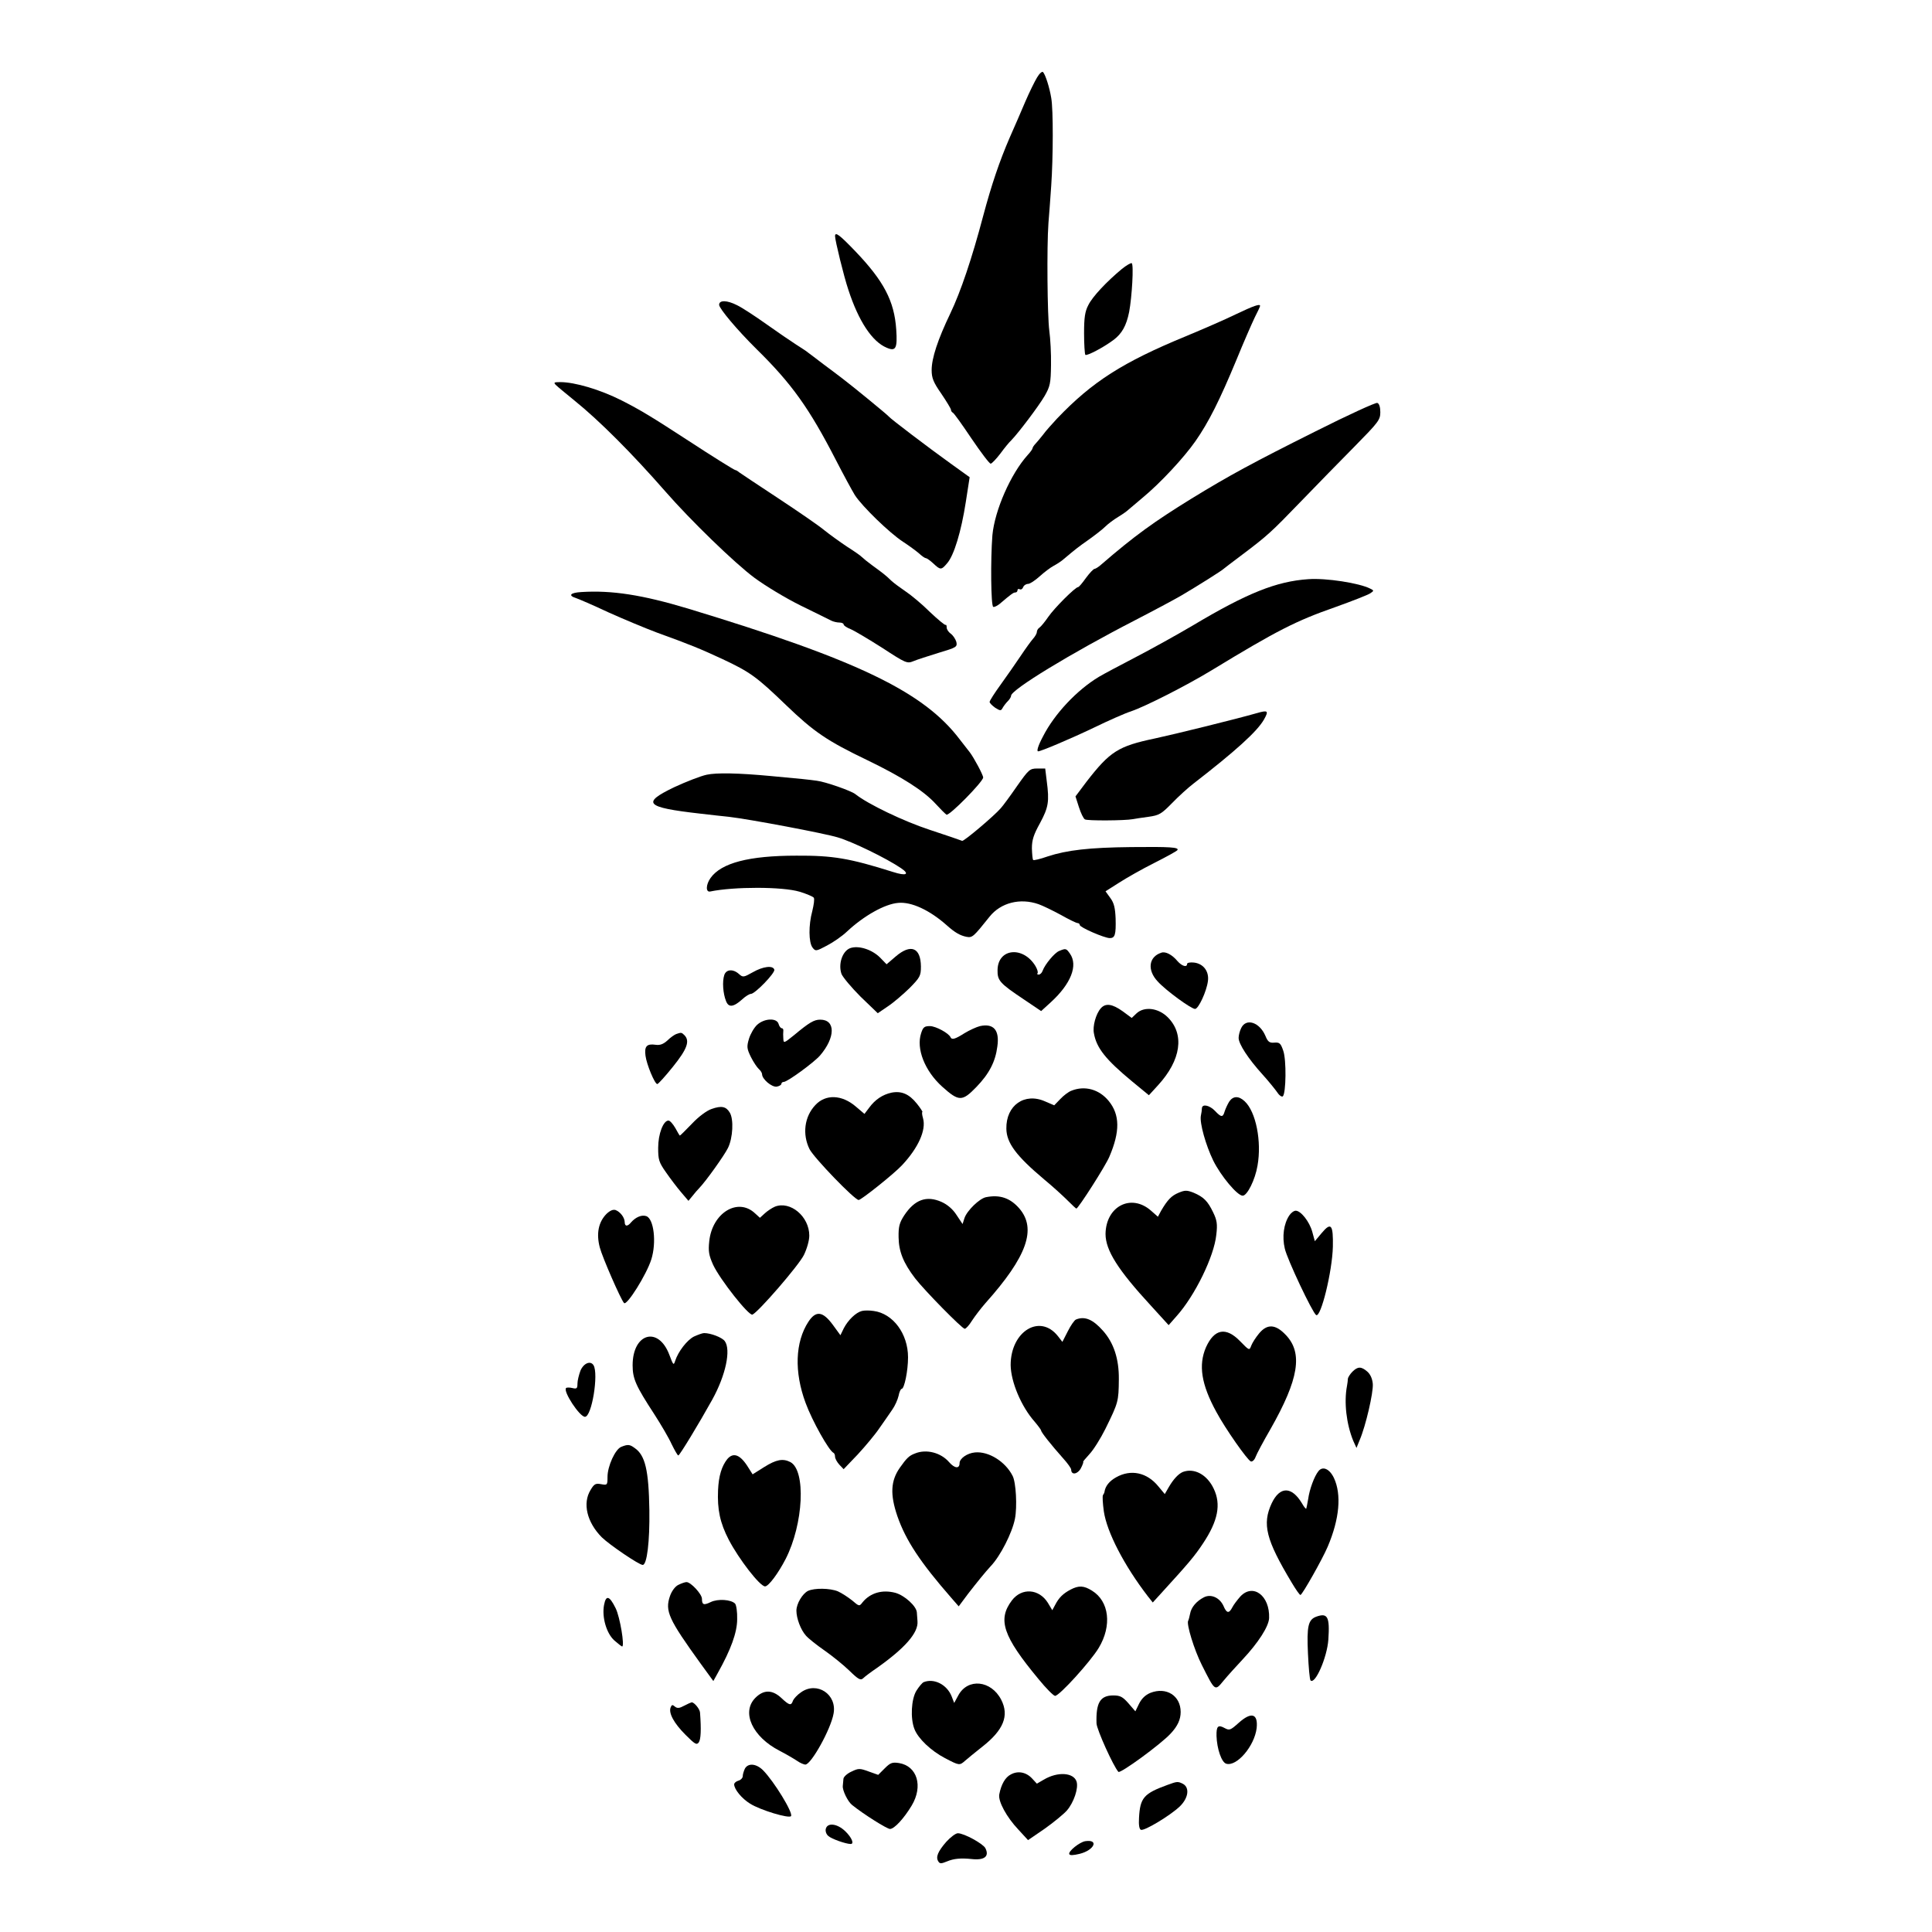 <?xml version="1.0" standalone="no"?>
<!DOCTYPE svg PUBLIC "-//W3C//DTD SVG 20010904//EN"
 "http://www.w3.org/TR/2001/REC-SVG-20010904/DTD/svg10.dtd">
<svg version="1.0" xmlns="http://www.w3.org/2000/svg"
 width="900pt" height="900pt" viewBox="0 0 900 900"
 preserveAspectRatio="xMidYMid meet">
<g transform="translate(0,900) scale(0.1,-0.1)"
fill="#000000" stroke="none">
<path d="M4831 8639 c-11 -18 -36 -69 -55 -113 -19 -45 -51 -119 -72 -166 -48
-111 -85 -220 -124 -366 -52 -197 -105 -354 -153 -454 -59 -123 -87 -209 -87
-264 0 -37 8 -57 45 -110 25 -37 45 -70 45 -75 0 -5 4 -11 8 -13 5 -1 44 -56
87 -120 44 -65 84 -118 90 -118 5 0 26 22 45 47 19 26 42 54 51 62 33 34 127
158 155 206 26 45 29 60 30 145 1 52 -3 124 -8 160 -9 69 -12 390 -4 500 3 36
9 115 13 175 9 130 10 354 0 409 -8 49 -27 108 -38 120 -4 5 -17 -6 -28 -25z"/>
<path d="M3890 7900 c0 -20 41 -188 62 -250 48 -147 111 -242 179 -270 42 -18
50 -3 44 85 -9 133 -58 226 -191 365 -73 76 -94 92 -94 70z"/>
<path d="M5226 7747 c-71 -59 -137 -129 -156 -168 -16 -30 -20 -59 -20 -132 0
-51 3 -96 6 -100 7 -6 84 34 132 70 38 29 59 65 72 130 13 69 22 221 12 227
-4 2 -25 -10 -46 -27z"/>
<path d="M3350 7580 c0 -17 84 -117 173 -205 166 -163 247 -277 372 -520 34
-66 73 -138 87 -161 34 -53 163 -178 225 -218 26 -17 59 -41 73 -53 14 -13 28
-23 33 -23 4 0 20 -11 35 -25 33 -31 37 -31 64 1 32 36 66 149 87 285 l18 116
-89 64 c-103 74 -281 209 -288 219 -5 7 -167 140 -216 177 -16 12 -56 43 -89
67 -33 25 -64 49 -70 53 -5 5 -30 21 -55 37 -25 16 -88 59 -140 96 -52 37
-113 77 -136 88 -47 24 -84 25 -84 2z"/>
<path d="M5755 7535 c-49 -24 -153 -69 -230 -101 -294 -121 -437 -212 -601
-384 -23 -25 -53 -58 -65 -75 -13 -16 -29 -36 -36 -43 -7 -7 -13 -17 -13 -20
0 -4 -10 -18 -23 -32 -79 -88 -153 -257 -164 -373 -9 -114 -7 -331 4 -334 5
-2 19 5 30 14 55 47 64 53 73 53 6 0 10 5 10 11 0 5 5 7 10 4 6 -3 13 1 16 9
3 9 14 16 23 16 9 0 33 16 54 35 21 19 50 41 65 49 15 8 37 22 49 33 51 43 66
55 116 90 28 20 63 47 76 60 13 13 40 33 60 45 20 12 41 27 47 33 6 5 36 30
65 55 85 70 195 189 248 265 62 89 113 191 191 379 33 81 72 170 85 197 14 27
25 51 25 54 0 11 -29 1 -115 -40z"/>
<path d="M2590 7206 c8 -8 47 -40 85 -71 118 -95 271 -249 425 -425 116 -133
323 -334 415 -402 50 -37 146 -95 215 -129 69 -34 133 -65 142 -70 10 -5 27
-9 38 -9 11 0 20 -4 20 -9 0 -5 15 -15 33 -22 17 -7 84 -47 147 -87 110 -72
116 -74 145 -62 16 7 70 24 118 39 83 25 87 27 82 51 -4 13 -15 30 -26 38 -10
7 -19 20 -19 29 0 9 -2 14 -5 12 -2 -3 -35 24 -73 60 -37 37 -88 79 -112 95
-25 17 -55 39 -67 50 -27 26 -37 34 -88 71 -22 16 -44 34 -50 40 -5 6 -37 28
-70 49 -33 22 -80 56 -105 76 -25 21 -121 87 -215 149 -93 61 -175 116 -182
121 -7 6 -14 10 -17 10 -5 0 -109 65 -216 135 -172 112 -228 146 -315 190 -99
50 -217 85 -285 85 -30 0 -32 -2 -20 -14z"/>
<path d="M6129 6991 c-296 -148 -401 -205 -579 -314 -175 -108 -265 -173 -419
-306 -13 -12 -28 -21 -32 -21 -5 0 -23 -19 -40 -42 -17 -24 -33 -43 -37 -43
-13 0 -111 -98 -139 -139 -15 -22 -34 -45 -40 -49 -7 -4 -13 -14 -13 -21 0 -7
-8 -21 -18 -32 -9 -10 -35 -46 -57 -79 -22 -33 -64 -93 -92 -132 -29 -40 -53
-77 -53 -83 0 -5 12 -17 26 -27 24 -15 27 -15 35 0 5 9 16 23 24 31 8 8 15 19
15 25 0 28 279 198 580 353 91 47 188 99 215 115 73 43 189 116 195 123 3 3
39 30 80 61 125 94 140 108 280 253 74 77 188 193 253 259 108 110 117 121
117 157 0 23 -5 40 -14 43 -7 3 -136 -56 -287 -132z"/>
<path d="M6095 6302 c-149 -10 -286 -65 -539 -216 -71 -42 -190 -108 -265
-147 -75 -39 -152 -80 -172 -92 -103 -62 -207 -173 -260 -277 -23 -43 -31 -70
-23 -70 13 0 148 57 257 109 70 34 149 69 175 77 65 22 257 119 377 192 304
185 393 230 573 293 81 29 155 58 165 65 18 12 18 13 0 22 -51 26 -206 50
-288 44z"/>
<path d="M2708 6242 c-51 -3 -63 -16 -25 -28 12 -4 80 -33 150 -66 71 -32 172
-74 225 -94 163 -59 203 -76 307 -124 130 -61 160 -83 296 -214 130 -125 191
-167 381 -258 161 -78 261 -142 316 -202 22 -24 45 -47 51 -51 13 -7 170 153
171 173 0 12 -43 92 -62 117 -5 6 -25 32 -46 59 -168 223 -476 371 -1267 611
-213 64 -355 86 -497 77z"/>
<path d="M5855 5678 c-98 -28 -386 -99 -475 -118 -171 -36 -209 -60 -319 -202
l-51 -68 16 -50 c9 -28 21 -53 28 -57 10 -7 185 -6 223 1 10 2 43 7 73 11 50
7 60 13 110 64 30 31 75 72 100 91 195 151 296 242 328 298 23 41 19 45 -33
30z"/>
<path d="M4737 5337 c-31 -45 -65 -91 -75 -102 -31 -36 -173 -156 -180 -152
-4 2 -71 25 -150 51 -122 40 -289 120 -348 167 -19 15 -138 57 -179 62 -36 5
-71 9 -215 22 -150 14 -252 16 -298 6 -28 -6 -95 -32 -151 -58 -154 -74 -135
-94 119 -123 52 -6 113 -13 135 -15 96 -11 446 -77 508 -96 68 -20 226 -97
294 -143 43 -29 25 -38 -37 -18 -203 64 -280 77 -450 76 -222 0 -350 -34 -400
-104 -22 -31 -23 -67 -2 -63 111 23 337 23 417 -1 33 -10 63 -23 66 -28 4 -6
0 -33 -7 -62 -18 -66 -17 -146 1 -170 14 -18 16 -18 67 9 29 15 71 44 93 65
79 74 177 129 239 134 62 6 147 -34 226 -104 39 -35 63 -48 92 -54 28 -5 32
-1 108 94 52 65 142 88 228 58 20 -7 67 -30 104 -50 37 -21 72 -38 78 -38 5 0
10 -4 10 -9 0 -11 115 -61 140 -61 24 0 29 16 27 91 -2 48 -7 72 -24 95 l-23
32 63 40 c34 22 108 64 164 92 57 29 105 55 108 60 8 13 -33 16 -215 14 -195
-2 -300 -14 -391 -44 -34 -12 -64 -19 -66 -16 -3 2 -5 27 -6 54 0 39 8 64 38
118 39 73 44 99 31 197 l-7 57 -37 0 c-35 0 -40 -5 -95 -83z"/>
<path d="M3960 4583 c-36 -14 -56 -74 -40 -120 6 -15 46 -63 89 -106 l80 -77
47 32 c26 17 71 56 101 85 49 50 53 57 53 101 -1 88 -47 107 -118 46 l-42 -36
-30 31 c-39 39 -102 58 -140 44z"/>
<path d="M4934 4570 c-21 -8 -66 -62 -77 -92 -3 -10 -12 -18 -18 -18 -7 0 -9
3 -6 6 4 4 -1 19 -9 33 -57 95 -175 84 -177 -17 -1 -50 9 -62 126 -140 l77
-52 45 41 c94 86 128 172 89 227 -17 24 -19 25 -50 12z"/>
<path d="M5410 4562 c-59 -19 -67 -81 -17 -134 38 -42 156 -128 174 -128 16 0
54 82 60 130 6 45 -21 81 -65 86 -18 2 -32 -1 -32 -6 0 -18 -24 -11 -45 13
-25 30 -56 46 -75 39z"/>
<path d="M3507 4471 c-43 -24 -46 -25 -65 -8 -27 24 -59 22 -68 -5 -10 -30 -6
-86 8 -121 12 -32 35 -29 77 9 14 13 32 24 39 24 19 0 114 98 109 113 -6 21
-53 15 -100 -12z"/>
<path d="M5128 4303 c-23 -26 -39 -84 -32 -117 12 -68 55 -122 177 -223 l79
-65 43 47 c107 117 124 237 45 316 -44 44 -110 52 -146 18 l-22 -21 -42 31
c-49 35 -80 39 -102 14z"/>
<path d="M3527 4226 c-14 -13 -31 -42 -38 -65 -11 -37 -10 -46 9 -85 12 -24
29 -49 37 -56 8 -7 15 -18 15 -24 0 -23 45 -61 68 -58 12 2 22 8 22 13 0 5 5
9 11 9 17 0 140 90 169 123 72 84 73 167 1 167 -29 0 -51 -13 -123 -73 -46
-37 -48 -38 -49 -15 -1 12 -1 29 0 36 1 6 -2 12 -7 12 -5 0 -12 9 -15 20 -8
29 -66 27 -100 -4z"/>
<path d="M5782 4211 c-7 -14 -12 -34 -12 -46 0 -28 44 -96 111 -170 30 -33 61
-72 70 -85 9 -14 21 -21 25 -17 15 15 17 169 2 212 -12 35 -17 40 -42 38 -22
-2 -30 4 -41 31 -27 64 -90 85 -113 37z"/>
<path d="M4565 4220 c-16 -4 -49 -19 -72 -33 -44 -28 -59 -32 -65 -19 -8 19
-69 52 -96 52 -26 0 -32 -5 -41 -33 -24 -72 17 -176 98 -249 78 -70 93 -70
159 -2 60 62 89 118 98 189 11 76 -17 109 -81 95z"/>
<path d="M3150 4183 c-8 -3 -27 -16 -41 -30 -19 -17 -34 -23 -55 -20 -41 6
-53 -7 -47 -51 5 -40 43 -132 55 -132 4 0 37 36 73 81 66 82 80 120 53 147
-13 13 -15 13 -38 5z"/>
<path d="M4991 3919 c-14 -5 -37 -23 -52 -39 l-28 -29 -42 18 c-96 43 -183
-18 -181 -127 1 -66 45 -126 177 -237 39 -32 87 -76 108 -97 21 -21 39 -38 41
-38 9 0 138 202 154 242 50 117 49 195 -3 259 -45 55 -112 73 -174 48z"/>
<path d="M4153 3910 c-42 -9 -77 -33 -104 -70 l-22 -29 -40 34 c-65 56 -141
59 -189 7 -51 -54 -61 -136 -27 -205 21 -41 210 -237 229 -237 12 0 166 123
202 162 76 81 113 164 98 218 -5 17 -6 30 -3 30 2 0 -9 18 -26 39 -36 45 -72
60 -118 51z"/>
<path d="M5726 3868 c-8 -13 -17 -33 -21 -45 -8 -29 -16 -29 -45 2 -25 26 -59
34 -61 13 0 -7 -2 -23 -5 -36 -6 -34 23 -137 58 -209 36 -72 112 -163 137
-163 21 0 58 74 69 140 20 112 -7 251 -60 300 -28 26 -54 25 -72 -2z"/>
<path d="M3315 3834 c-22 -7 -61 -36 -91 -68 -30 -31 -55 -56 -57 -56 -1 0
-11 16 -21 35 -11 19 -25 35 -32 35 -24 0 -48 -62 -48 -127 0 -55 3 -67 37
-115 20 -29 52 -71 70 -92 l34 -40 19 23 c10 13 24 29 31 36 31 32 116 151
134 187 23 46 28 135 8 166 -17 28 -39 32 -84 16z"/>
<path d="M5491 3444 c-34 -14 -52 -33 -82 -84 l-15 -28 -33 29 c-92 80 -209
20 -211 -109 0 -76 57 -167 212 -335 l82 -90 37 42 c86 96 175 279 185 379 6
50 3 68 -15 105 -25 52 -44 71 -91 91 -31 12 -40 12 -69 0z"/>
<path d="M4593 3423 c-30 -6 -88 -62 -100 -97 l-9 -28 -28 42 c-17 27 -43 49
-70 61 -70 31 -125 11 -174 -63 -22 -34 -27 -52 -26 -102 1 -66 22 -119 77
-191 45 -58 219 -235 231 -235 6 0 21 17 34 38 13 20 41 57 63 82 194 217 239
346 157 441 -42 48 -90 65 -155 52z"/>
<path d="M3610 3379 c-14 -6 -35 -20 -47 -31 l-23 -21 -23 21 c-80 75 -199 2
-213 -130 -5 -47 -2 -65 18 -110 33 -70 166 -238 183 -232 27 11 216 229 240
278 14 29 25 67 25 90 0 89 -88 163 -160 135z"/>
<path d="M2825 3345 c-37 -38 -48 -91 -31 -156 12 -46 98 -243 113 -259 13
-14 105 133 127 203 25 79 12 191 -24 202 -21 7 -49 -5 -70 -29 -17 -21 -30
-20 -30 2 -1 21 -20 46 -42 55 -12 4 -26 -2 -43 -18z"/>
<path d="M6006 3338 c-26 -39 -34 -99 -21 -154 11 -50 129 -299 146 -310 22
-14 75 202 78 318 2 104 -8 117 -53 63 l-31 -37 -12 44 c-13 47 -53 98 -77 98
-9 0 -22 -10 -30 -22z"/>
<path d="M4015 2893 c-28 -7 -64 -42 -84 -80 l-16 -33 -35 48 c-47 64 -79 68
-114 15 -62 -95 -67 -234 -13 -379 31 -84 109 -223 130 -232 4 -2 7 -10 7 -18
0 -8 9 -25 20 -37 l20 -21 66 69 c36 39 82 94 102 124 21 29 47 68 59 85 12
17 25 46 29 64 3 17 10 32 14 32 13 0 30 85 30 147 0 110 -70 204 -160 216
-19 3 -44 3 -55 0z"/>
<path d="M5012 2853 c-7 -3 -24 -27 -38 -55 l-25 -49 -21 27 c-84 106 -220 22
-220 -135 1 -78 49 -193 112 -264 16 -19 30 -38 30 -41 0 -8 46 -66 102 -129
21 -23 38 -47 38 -53 0 -27 30 -22 45 6 9 17 13 30 11 30 -3 0 11 16 29 36 19
20 52 73 74 117 61 124 62 128 63 232 1 95 -24 170 -74 226 -47 53 -85 69
-126 52z"/>
<path d="M5865 2788 c-15 -18 -31 -43 -36 -56 -9 -24 -9 -24 -52 20 -66 68
-120 58 -159 -28 -36 -83 -22 -173 48 -301 43 -80 145 -225 161 -231 7 -2 17
7 22 21 5 14 36 72 69 129 133 234 152 355 72 439 -48 51 -87 53 -125 7z"/>
<path d="M3233 2774 c-32 -16 -74 -70 -88 -114 -7 -22 -9 -19 -27 29 -51 135
-171 101 -171 -49 0 -63 15 -96 101 -228 31 -48 68 -111 81 -140 14 -28 27
-52 31 -52 6 0 97 150 158 260 63 114 88 233 58 273 -13 17 -65 37 -96 37 -8
0 -29 -8 -47 -16z"/>
<path d="M2704 2615 c-7 -19 -14 -46 -14 -61 0 -22 -3 -25 -24 -20 -12 3 -26
3 -29 0 -15 -15 63 -134 88 -134 32 0 64 200 40 240 -14 23 -46 10 -61 -25z"/>
<path d="M6300 2610 c-11 -11 -20 -26 -21 -32 0 -7 -2 -22 -4 -33 -15 -77 -3
-179 29 -257 l15 -33 15 37 c28 65 64 221 61 261 -2 24 -11 45 -26 58 -28 24
-44 24 -69 -1z"/>
<path d="M2894 2260 c-28 -11 -64 -90 -64 -140 0 -38 -1 -39 -29 -34 -26 5
-33 2 -50 -27 -38 -62 -17 -150 52 -220 37 -36 174 -129 191 -129 20 0 33 109
31 255 -3 186 -19 256 -69 290 -23 17 -32 17 -62 5z"/>
<path d="M4262 2229 c-27 -10 -39 -22 -70 -66 -43 -61 -46 -125 -12 -225 39
-113 107 -216 252 -382 l34 -39 44 59 c42 54 80 101 105 128 45 47 100 155
113 221 11 56 5 170 -11 200 -34 67 -112 115 -175 109 -36 -3 -72 -28 -72 -50
0 -27 -23 -25 -49 5 -38 44 -106 62 -159 40z"/>
<path d="M3388 2203 c-26 -33 -40 -78 -43 -144 -4 -91 9 -153 50 -232 47 -90
145 -217 169 -217 16 0 61 60 96 128 83 163 95 412 22 451 -35 18 -66 12 -122
-23 l-54 -34 -19 30 c-37 61 -70 75 -99 41z"/>
<path d="M6142 2147 c-19 -23 -42 -85 -48 -130 -4 -23 -8 -43 -9 -45 -2 -2
-11 9 -20 25 -48 80 -103 80 -141 0 -45 -97 -27 -169 93 -369 19 -32 37 -58
41 -58 8 0 103 168 127 225 55 129 65 243 29 320 -20 42 -52 57 -72 32z"/>
<path d="M5510 2143 c-21 -9 -44 -34 -65 -70 l-19 -33 -30 36 c-53 65 -128 81
-197 42 -32 -18 -50 -41 -54 -68 0 -3 -3 -9 -7 -15 -3 -5 -1 -39 4 -75 14 -97
95 -253 205 -396 l23 -29 41 45 c126 138 154 171 193 230 70 105 85 182 50
255 -31 66 -91 98 -144 78z"/>
<path d="M3160 1617 c-15 -7 -31 -29 -39 -52 -24 -70 -7 -107 143 -315 l59
-81 21 38 c60 107 90 188 90 250 1 34 -4 67 -10 73 -19 19 -80 23 -113 7 -33
-16 -41 -13 -41 15 0 22 -52 78 -72 78 -7 0 -24 -6 -38 -13z"/>
<path d="M4987 1595 c-34 -18 -54 -37 -71 -70 l-14 -26 -21 35 c-41 65 -121
71 -167 11 -68 -90 -42 -167 124 -367 35 -43 70 -78 77 -78 20 0 165 160 203
223 63 104 49 218 -31 267 -38 24 -62 25 -100 5z"/>
<path d="M3764 1589 c-26 -13 -54 -60 -54 -92 0 -36 20 -89 44 -116 11 -13 50
-44 86 -69 36 -25 88 -67 116 -94 43 -42 53 -47 65 -36 8 8 36 29 64 48 130
92 194 164 189 218 -1 12 -2 30 -3 41 -2 29 -57 79 -100 91 -61 16 -116 0
-152 -43 -16 -21 -16 -21 -50 8 -19 15 -48 34 -66 42 -37 15 -109 16 -139 2z"/>
<path d="M5778 1563 c-14 -16 -31 -38 -37 -50 -16 -31 -27 -29 -42 7 -18 38
-58 56 -91 39 -35 -18 -59 -47 -64 -76 -3 -15 -7 -30 -9 -33 -9 -15 28 -136
64 -207 62 -123 60 -122 101 -72 19 23 59 67 88 98 74 79 122 154 124 193 4
105 -75 164 -134 101z"/>
<path d="M2814 1524 c-11 -57 11 -133 48 -166 17 -15 34 -28 36 -28 13 0 -10
138 -30 178 -29 59 -45 63 -54 16z"/>
<path d="M6132 1469 c-38 -14 -45 -44 -39 -172 3 -65 8 -121 12 -125 21 -21
77 106 83 190 7 106 -3 126 -56 107z"/>
<path d="M4303 1164 c-7 -3 -22 -21 -34 -40 -24 -39 -29 -129 -9 -179 17 -44
77 -101 142 -135 67 -35 68 -35 94 -12 10 9 47 39 81 66 98 77 125 144 87 218
-47 91 -156 102 -200 20 l-19 -35 -12 31 c-22 55 -82 85 -130 66z"/>
<path d="M3732 1117 c-18 -12 -34 -30 -38 -39 -8 -25 -17 -23 -54 12 -42 39
-82 40 -121 1 -67 -67 -14 -182 113 -247 29 -15 65 -36 80 -46 14 -10 32 -18
40 -18 27 1 118 164 131 237 17 90 -77 152 -151 100z"/>
<path d="M5359 1114 c-24 -10 -41 -27 -53 -51 l-17 -35 -32 37 c-27 31 -39 37
-71 37 -61 0 -81 -34 -78 -130 1 -29 79 -201 102 -226 9 -9 198 129 243 178
33 35 47 66 47 101 0 76 -67 118 -141 89z"/>
<path d="M3187 1054 c-22 -12 -32 -13 -43 -4 -11 10 -15 9 -20 -4 -10 -26 15
-73 69 -127 44 -44 52 -49 62 -36 10 14 12 60 6 139 -1 17 -27 48 -39 48 -4
-1 -20 -8 -35 -16z"/>
<path d="M5770 974 c-38 -34 -43 -36 -65 -24 -31 17 -39 9 -38 -37 2 -59 23
-122 45 -129 49 -15 132 82 142 166 7 68 -25 77 -84 24z"/>
<path d="M4121 762 l-30 -30 -45 16 c-41 15 -47 15 -80 -1 -20 -9 -37 -25 -37
-34 -1 -10 -2 -25 -3 -33 -2 -20 23 -72 43 -88 53 -43 163 -112 177 -112 20 0
65 49 101 109 54 90 26 184 -59 198 -32 5 -41 1 -67 -25z"/>
<path d="M3470 761 c-5 -11 -10 -26 -10 -35 0 -8 -9 -18 -20 -21 -11 -3 -20
-11 -20 -17 0 -23 35 -66 74 -90 47 -30 183 -71 191 -58 10 16 -79 161 -130
213 -32 32 -70 35 -85 8z"/>
<path d="M4709 734 c-26 -13 -45 -46 -54 -93 -6 -32 34 -106 89 -164 l45 -49
76 52 c41 29 89 68 105 86 32 37 55 104 45 135 -14 42 -88 47 -152 9 l-33 -19
-22 24 c-28 30 -66 37 -99 19z"/>
<path d="M5438 685 c-110 -40 -127 -60 -132 -153 -2 -33 1 -53 9 -56 16 -6
134 65 180 108 41 39 48 88 16 106 -24 12 -27 12 -73 -5z"/>
<path d="M3847 481 c-3 -11 2 -26 12 -34 14 -13 81 -37 104 -37 17 0 5 30 -25
59 -37 36 -83 42 -91 12z"/>
<path d="M4408 420 c-39 -45 -50 -71 -37 -91 7 -12 14 -11 41 0 31 13 64 16
113 11 61 -7 85 12 65 51 -12 21 -99 69 -128 69 -10 0 -34 -18 -54 -40z"/>
<path d="M5055 423 c-27 -5 -79 -47 -74 -60 3 -7 18 -6 48 1 69 17 92 69 26
59z"/>
</g>
</svg>
